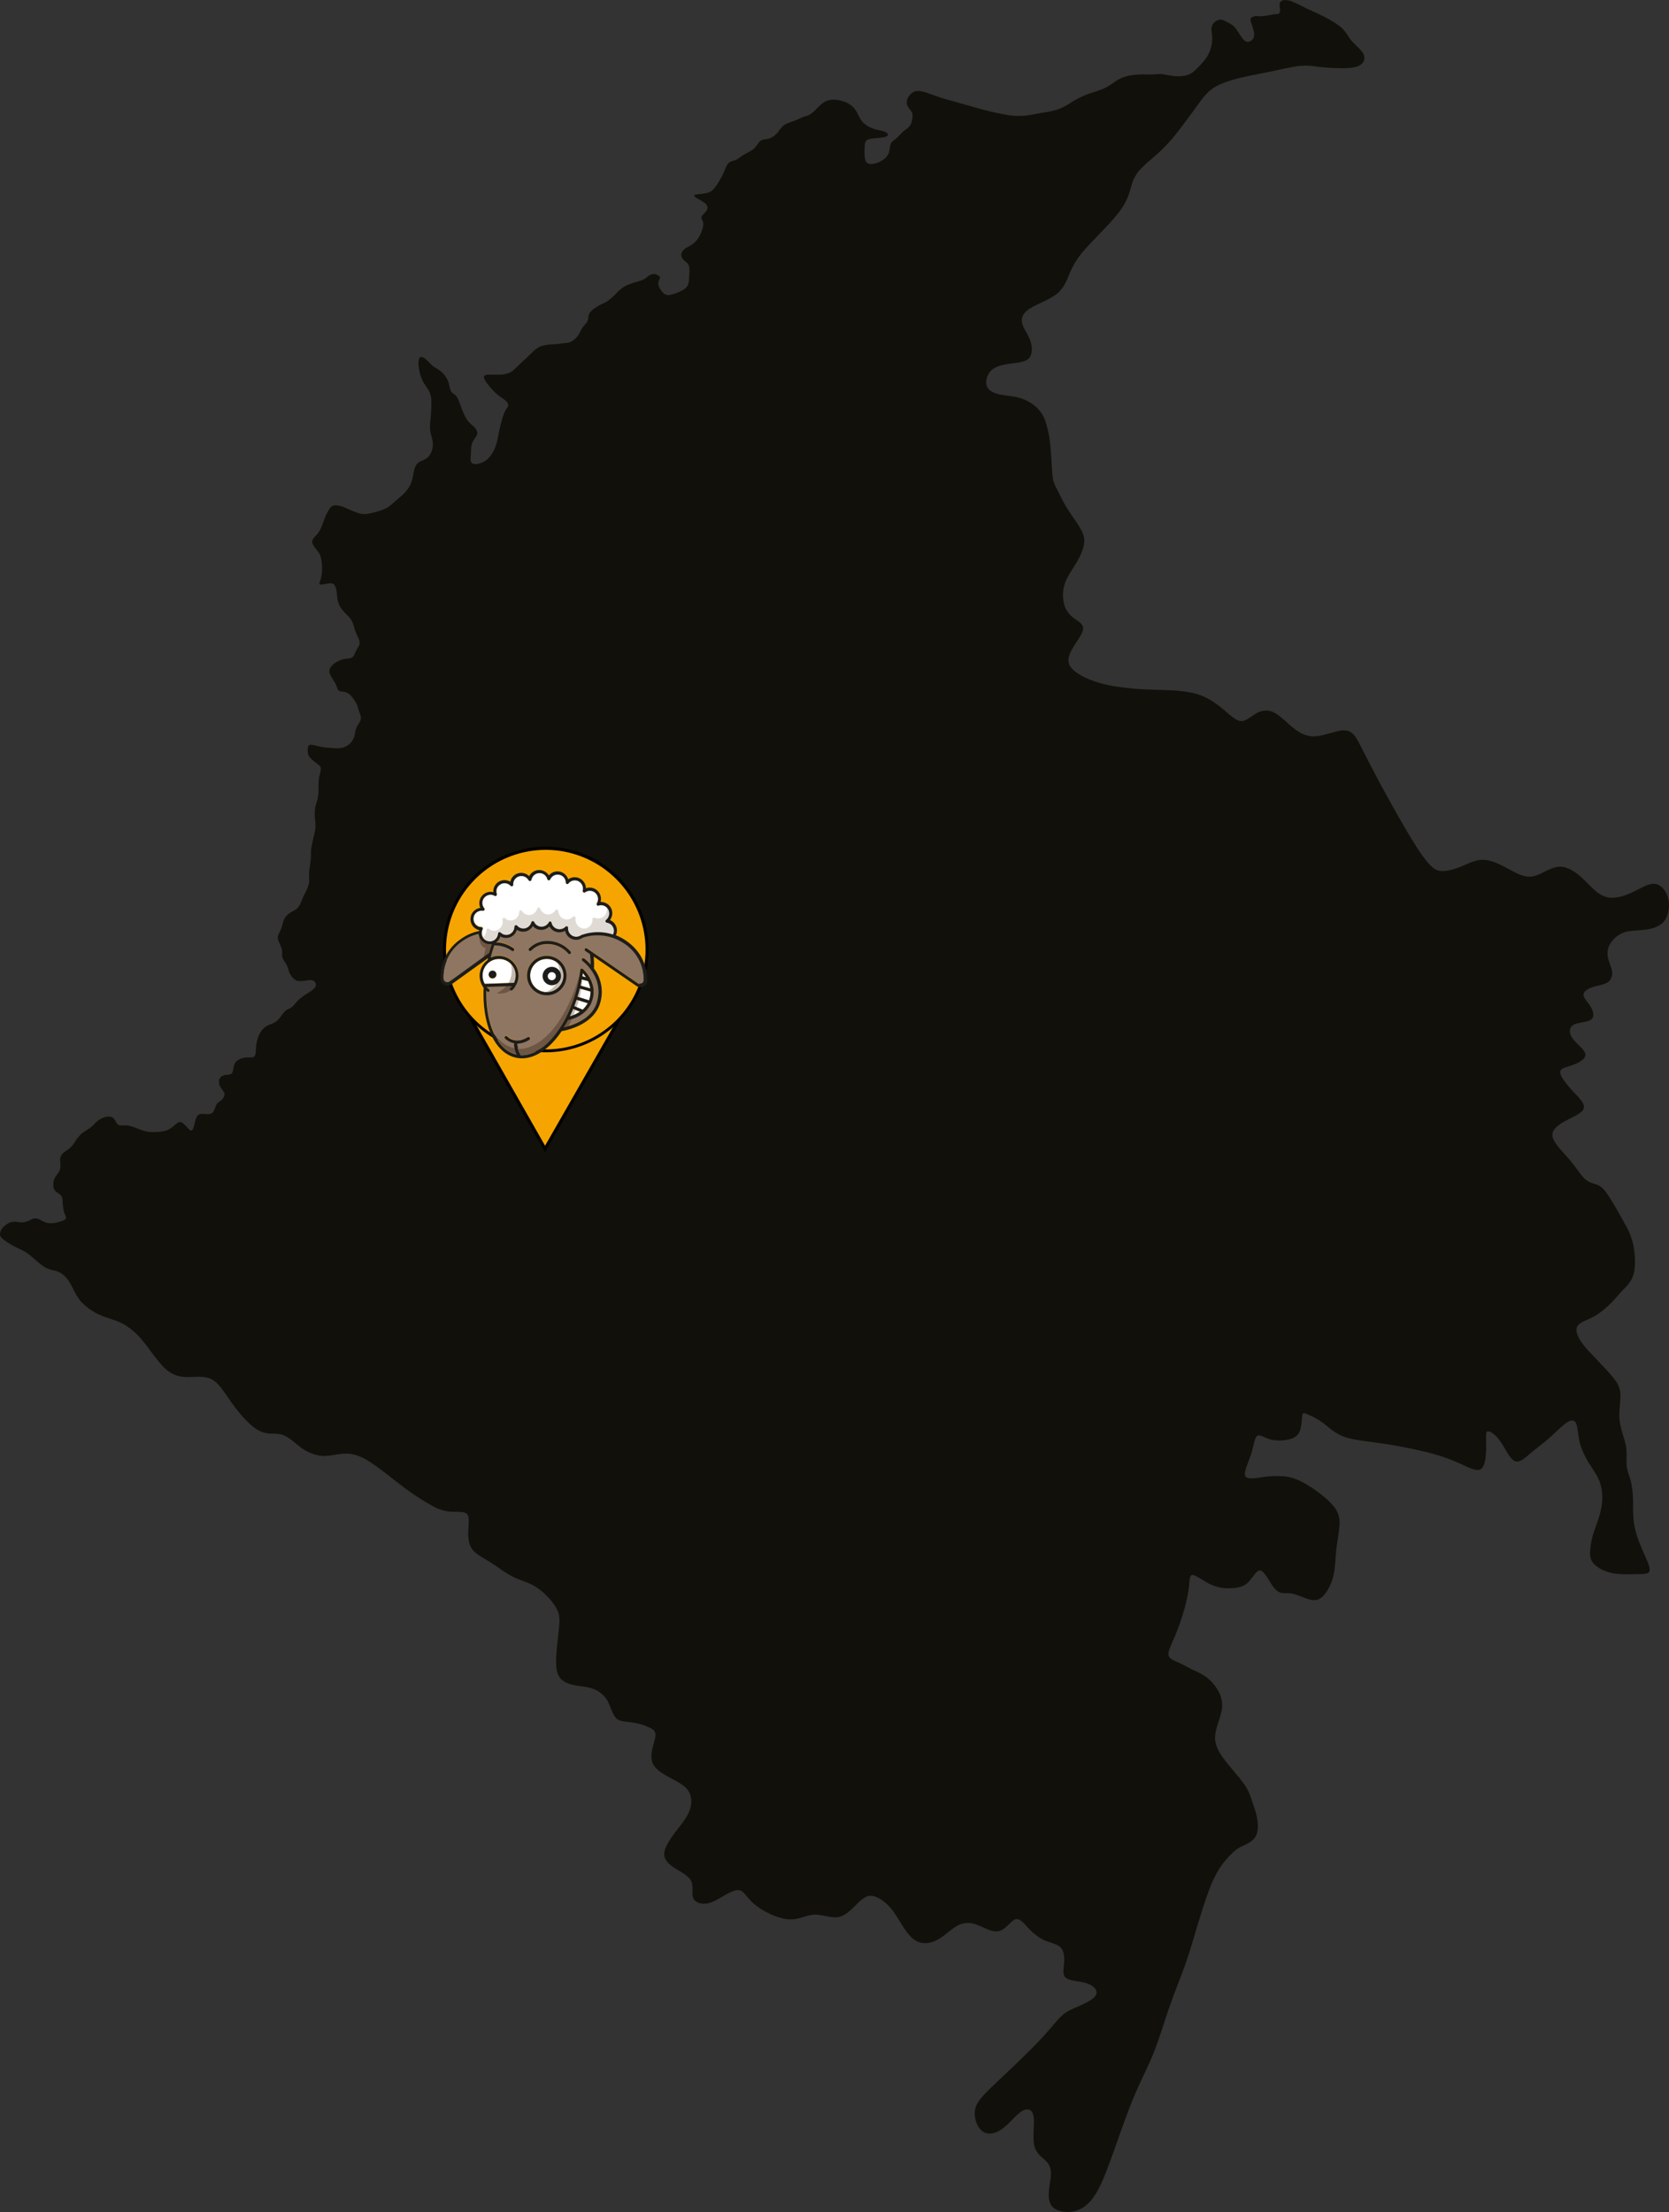 <svg id="Ebene" xmlns="http://www.w3.org/2000/svg" viewBox="0 0 868.44 1150.88"><rect x="0" y="0" width="868.44" height="1150.88" fill="#333333" stroke="none"/><defs><style>.cls-1{fill:#12100b;fill-rule:evenodd;}.cls-2{fill:#f6a500;}.cls-3{fill:#fff;}.cls-4{fill:#8e7662;}.cls-5{fill:#e0dad5;}.cls-6{fill:#bf7800;}.cls-7{fill:#6e5644;}.cls-8{fill:#c6bab0;}.cls-9{fill:#1d1d1b;}</style></defs><g id="Kolumbien"><path class="cls-1" d="M108.07,693.59c2.72,1.6,4.9,1.5,7.05,2.41a13.45,13.45,0,0,1,6,5.72c1.75,2.9,3.14,6.8,6,10a30.54,30.54,0,0,0,10.82,7.21c3.73,1.54,6.89,2.15,10.27,3.85A34.45,34.45,0,0,1,159,731.91c3.87,4.64,8,11.14,12,14.7s7.82,4.19,12,4.16,8.74-.73,12.44,1.48,6.55,7.33,10.56,12.82,9.19,11.35,13.7,13.65,8.36,1,11.75,2,6.3,4,9.67,6.51a21.59,21.59,0,0,0,11.25,4.55c4,.23,8.27-1.14,12.29-1.18s7.84,1.26,12.76,4.43,11,8.22,16.93,12.68a120.14,120.14,0,0,0,16.17,10.49,21.37,21.37,0,0,0,9.8,2.66c2.85.09,5.87-.15,7.26,1s1.14,3.64.95,7.07-.34,7.78,1.58,10.85,5.87,4.88,9.81,7.35,7.87,5.62,11.82,7.58,8,2.77,12,5.33a35.23,35.23,0,0,1,10.14,10.29c2.07,3.42,2.16,5.93,1.87,9.61s-.94,8.51-1.35,13.44-.56,9.95,1.18,13,5.4,4.2,8.56,4.8,5.84.69,8.66,1.61a14,14,0,0,1,7.69,5.78c1.91,3.07,2.78,7.46,4.72,9.53s5,1.83,8.55,2.37a30.91,30.91,0,0,1,9.95,3.16c2.22,1.33,2.52,2.68,1.75,5.84s-2.61,8.12-1.22,11.85,6,6.23,10,8.36,7.25,3.92,8.92,6.74,1.71,6.67.26,10.31-4.42,7.06-7.31,10.9-5.7,8.12-5.72,11.38,2.76,5.54,6,7.56,6.83,3.82,8.08,6.54.13,6.37,1,8.66,3.67,3.22,6.42,3,5.44-1.73,8.59-3.56,6.79-4,9.22-3.41,3.67,4,7.91,7.48,11.5,7.06,17,7.58,9.28-2,13.39-2.34,8.57,1.69,12.27,1.31,6.63-3.14,9.32-5.82,5.11-5.28,8.13-5.35,6.62,2.39,9.22,5,4.18,5.32,6.34,8.82,4.86,7.78,8.23,9.65,7.41,1.33,10.9-.49,6.45-4.91,9.52-6.82a11.56,11.56,0,0,1,10.18-1.43c3.9,1.21,8.49,4.37,12.11,3.73s6.28-5.07,8.57-6.09,4.23,1.39,6.58,3.9a29.29,29.29,0,0,0,8.33,6.63c3.22,1.53,6.89,2,8.84,3.88s2.18,5.27,1.91,8.44-1,6.16,1.18,7.66,7.41,1.49,11,2.78,5.74,3.87,4.24,6.25-6.59,4.57-10.16,6.13-5.61,2.5-8.2,5.1-5.75,6.85-12.16,13.51S608.27,1113,602,1119s-9.26,9.17-9.89,13.17,1.06,8.92,3.84,11,6.66,1.38,10.25-1.19,6.93-7,9.92-9,5.67-1.58,6.39,2.13-.51,10.71.35,15.09,3.83,6.16,5.78,8.06a9,9,0,0,1,3,6.46c.09,2.52-.67,5.51-1,8.76s-.3,6.78,1.73,8.94,6,3,9.46,2.65a14.79,14.79,0,0,0,9.1-4.32c2.77-2.59,5.4-6.36,9.22-16s8.84-25,13.21-36,8.1-17.58,11.28-25.35,5.81-16.74,8.67-24.94,5.94-15.64,8.34-22.43,4.1-12.94,6-19.24,3.93-12.78,5.85-18a61.73,61.73,0,0,1,5.93-12.54,44.9,44.9,0,0,1,6.7-7.91,17.89,17.89,0,0,1,5.23-3.6c2.13-1,5.18-2.27,6.69-4.81s1.46-6.41.81-9.86a63.64,63.64,0,0,0-2.8-9.22,27,27,0,0,0-4.41-9c-2.89-3.95-8.07-9.47-11.11-13.93s-3.94-7.83-3.31-11.83,2.79-8.62,3.33-12.54a14.84,14.84,0,0,0-2.19-10,24,24,0,0,0-6.07-6.81,37.2,37.2,0,0,0-6.51-3.47c-2.39-1.17-5.18-2.76-7.74-3.93s-4.88-1.92-5.24-3.86,1.25-5.07,2.89-8.88a120.77,120.77,0,0,0,4.72-13,86,86,0,0,0,3-13.53c.45-3.82.2-6.51,2.05-6.3s5.78,3.34,9.5,5a21.87,21.87,0,0,0,10.46,1.87c3.27-.14,6.3-.71,8.72-3s4.22-6.23,6.14-6.25,4,3.89,5.74,6.63,3.21,4.29,4.87,4.85,3.51.11,5.85.52,5.14,1.67,7.79,2.59,5.14,1.51,7.63-.34,5-6.12,6.21-10.69,1.22-9.43,1.7-14.1,1.47-9.17,1.67-12.93a13.28,13.28,0,0,0-3.44-10.42c-3.06-3.61-8.63-7.81-13.15-10.55s-8-4-11.83-4.48a49.28,49.28,0,0,0-12.08.45c-4,.54-7.91,1.25-8.6-.86s1.82-7.06,3.21-11.46,1.69-8.24,3.06-9.2,3.83,1,6.9,1.81a20.27,20.27,0,0,0,9.55,0c2.78-.66,4.66-1.78,5.66-4.17s1.11-6.08,1.34-7.92.56-1.82,2.38-1.09a38,38,0,0,1,8.24,4.45c3.11,2.27,6,5.38,10.82,7.21s11.49,2.38,19.57,3.56a250.38,250.38,0,0,1,24.89,4.89,99.83,99.83,0,0,1,17,6c4.54,2.07,8.5,4.21,10.58,2.1s2.28-8.48,2.24-12.66-.3-6.21.71-6.52,3.32,1.11,5.26,3.35,3.51,5.31,5.11,7.87,3.2,4.63,5.3,4.45,4.69-2.62,7.53-5,5.92-4.58,9.2-7.49,6.74-6.49,9.22-8,4-1,4.73,1.4.79,6.56,2,10.62a46.5,46.5,0,0,0,5.68,11.24c2.07,3.25,3.83,5.82,4.81,9.28a27.36,27.36,0,0,1,.28,12.41c-.9,4.58-2.9,9.37-4,12.85a34.9,34.9,0,0,0-1.59,8c-.24,2.34-.49,4.85,1.19,7.16s5.31,4.45,9.47,5.42,8.85.78,12.37.72,5.86,0,7-.69,1-2.23.07-4.78-2.65-6.11-4.12-9.76a51,51,0,0,1-3.26-10.91,72.35,72.35,0,0,1-.5-10.57,55.64,55.64,0,0,0-1-10.92c-.74-3.21-2-5.6-2.33-8.54s.29-6.44-.42-10.48-2.74-8.63-3.26-13.34.48-9.53.42-13a12.91,12.91,0,0,0-2.84-8.05,80.67,80.67,0,0,0-6.22-7.15l-6.57-7a39.69,39.69,0,0,1-5.32-6.53c-1.51-2.48-2.75-5.54-1.27-7.58s5.72-3.09,9.65-5.47a48.91,48.91,0,0,0,9.73-8.49c2.17-2.36,2.87-3.34,4.52-5s4.24-4.13,5.29-8.37.58-10.29-.29-14.67A35.77,35.77,0,0,0,930.19,671c-2.13-4-5.15-9.3-7.46-13s-3.92-5.74-5.89-6.81-4.32-1.14-6.53-2.8-4.29-4.91-6.38-7.66-4.19-5-6.54-7.66-4.92-5.77-4.84-8.45,2.84-4.93,6.59-7,8.5-3.92,9.58-6.23-1.51-5.08-3.86-7.58a73,73,0,0,1-6.06-7c-1.61-2.23-2.71-4.44-1.83-5.75s3.74-1.72,6.63-2.81,5.78-2.83,6.09-4.74-2-4-3.83-5.82-3.33-3.38-3.94-5.24-.37-4,2-5.13,6.9-1.12,8.79-2.56,1.14-4.32-.29-6.71-3.55-4.31-3.66-6,1.77-3.13,4.48-4.05,6.25-1.31,8.21-2.67a5.74,5.74,0,0,0,2.11-5.71c-.27-2-1.22-3.73-1.82-5.93a10.63,10.63,0,0,1,.41-7.52,14.13,14.13,0,0,1,7.07-6.48c3.06-1.24,6.41-1.13,10.27-1.51s8.25-1.25,10.86-4.18,3.43-7.93,2.47-12.07-3.7-7.4-7-7.76-7,2.21-11.53,4.33-9.76,3.79-14.15,2.39-7.94-5.86-11.84-9.5-8.17-6.46-12.54-6.1-8.84,3.91-12.8,4.87-7.44-.66-11.64-2.88-9.13-5.07-13.48-5.54-8.08,1.41-11.82,3-7.46,2.78-10.72,2.76-6.08-1.29-12.79-11.55-17.32-29.54-23.48-41.29-7.86-16-10-18.25-4.61-2.49-8.24-1.68-8.37,2.66-12.4,2.7-7.31-1.74-10.5-4.27-6.26-5.81-9.22-7.58a9.21,9.21,0,0,0-8.52-.94c-2.71,1.08-5.3,3.51-7.51,4.45s-4,.37-7.54-2.5-8.71-8.07-16-10.65-16.67-2.54-24.2-2.78a157.16,157.16,0,0,1-18.3-1.51,62.15,62.15,0,0,1-14.21-3.55c-4.63-1.82-9.4-4.49-11-7.55s0-6.54,2.16-10,4.74-6.89,4.82-9.23-2.4-3.6-4.61-5.26a13.5,13.5,0,0,1-5.14-6.87,19.05,19.05,0,0,1,.18-11.05c1.21-3.73,3.66-7,5.87-10.7s4.19-7.82,4.3-11.34-1.64-6.42-3.63-9.41-4.25-6.08-6.16-9.33-3.47-6.64-4.57-8.86a15.59,15.59,0,0,1-2.14-6.6c-.39-3.36-.55-9.06-1.05-14.44a58,58,0,0,0-2.73-14.16,17.44,17.44,0,0,0-5.77-8.06,23.25,23.25,0,0,0-8.41-4.12c-3-.76-6-.86-9-1.46s-6-1.7-7.08-4.07-.31-6,1.94-8.32,6-3.16,9.84-3.71,7.9-.75,9.89-2.78,1.94-5.89.79-9.19-3.41-6.06-4.16-8.76,0-5.36,3.6-7.76,10-4.54,14-7.6,5.4-7,7-10.85a43.35,43.35,0,0,1,8.39-13c5-5.61,13.08-13.23,17.54-19.2s5.27-10.3,6.3-13.7a19.84,19.84,0,0,1,5-8.72c2.69-2.85,6.81-6.07,10.18-9.23A83.48,83.48,0,0,0,698,102.34c3.23-4.16,7.09-9.4,10.07-13.5s5.08-7,9.09-9.34,9.93-4,15-5.13,9.27-1.89,14.16-2.9,10.47-2.35,14.42-2.81A33.87,33.87,0,0,1,770,69c2.92.35,6.43.63,10.45.76s8.54.1,11.26-1.15,3.64-3.74,2.54-6.12-4.21-4.66-6.15-6.9-2.7-4.44-5.14-6.7-6.56-4.56-9.94-6.26-6-2.79-8.5-4-4.78-2.41-6.77-3.23a10.22,10.22,0,0,0-4.86-1,2.55,2.55,0,0,0-2.24,1.77,8.43,8.43,0,0,0,.16,2.85,2.94,2.94,0,0,1-.45,2.29c-.43.41-1.18.3-2.69.5s-3.8.72-5.43.88-2.64,0-3.73,0a4,4,0,0,0-2.76,1c-.48.62-.25,1.54.09,2.6s.81,2.25,1.14,3.56a7.35,7.35,0,0,1,.17,3.9A3.63,3.63,0,0,1,734.77,56c-1,.3-2.09,0-3.34-1.49s-2.67-4.23-4-5.82A10.38,10.38,0,0,0,723.58,46c-1.28-.67-2.59-1.55-4-1.47A5.45,5.45,0,0,0,716,46.71a4.71,4.71,0,0,0-.82,3.37,42.55,42.55,0,0,1,.37,4.28,19.37,19.37,0,0,1-.94,5.66,17.22,17.22,0,0,1-2.71,5.15,45.26,45.26,0,0,1-4.26,4.73,12.56,12.56,0,0,1-4.88,3.44,17.86,17.86,0,0,1-7.14.53c-2.42-.25-4.58-.82-6.42-1a34.1,34.1,0,0,0-4.82.22c-1.47.08-2.89,0-4.61-.06a39.62,39.62,0,0,0-5.87.4,19.39,19.39,0,0,0-6.69,2c-2.26,1.23-4.5,3.16-7.26,4.54s-6.06,2.2-9,3.27a46.12,46.12,0,0,0-8,3.89,41,41,0,0,1-7.33,4A50.12,50.12,0,0,1,627,93c-2.73.46-5.1,1-7.87,1.38a36.86,36.86,0,0,1-10.42-.29A146.51,146.51,0,0,1,594,90.73c-4.57-1.23-8-2.26-11-3.11s-5.82-1.53-8.89-2.55-6.45-2.38-8.9-3-4-.5-5.29.25a7,7,0,0,0-3,3.49,4.79,4.79,0,0,0,.15,3.79,23.39,23.39,0,0,0,1.93,2.67,4.43,4.43,0,0,1,.57,2.94,9.47,9.47,0,0,1-1.18,4.28c-.79,1.23-2.07,2-3.32,3s-2.47,2.56-3.68,3.61-2.4,1.68-3,2.79-.54,2.71-.88,4.08a7.39,7.39,0,0,1-1.87,3.37,10.18,10.18,0,0,1-2.74,1.93,11.68,11.68,0,0,1-3.3,1.23c-1.31.25-2.9.29-3.8-.58s-1.09-2.63-1.15-4.43a33,33,0,0,1,.16-5c.17-1.38.45-2.29,2.26-2.78s5.17-.55,7.19-.9,2.72-1,2.53-1.64-1.26-1.25-2.51-1.63-2.66-.5-4.53-1.11A14.76,14.76,0,0,1,534,98.2c-1.54-1.55-2.31-3.59-3.26-5.29a12,12,0,0,0-3.51-4.1,15.09,15.09,0,0,0-4.88-2.08,14.37,14.37,0,0,0-4.93-.49A9.09,9.09,0,0,0,513,87.9a30.84,30.84,0,0,0-3.8,3.48,13.68,13.68,0,0,1-3.1,2.58,20,20,0,0,1-3.09,1.12c-1,.35-1.83.82-3,1.33s-2.59,1-4,1.55a11.73,11.73,0,0,0-3.74,1.81,34.66,34.66,0,0,0-2.75,3.38,11.14,11.14,0,0,1-4.39,3.23c-1.63.55-3.24.28-4.48,1.12s-2.11,2.79-3.54,4.13-3.4,2.06-5,3-2.94,2.18-4.32,2.83-2.87.74-3.9,1.71-1.64,2.83-2.4,4.61a40.89,40.89,0,0,1-2.63,5,28.13,28.13,0,0,1-2.61,3.75,6.14,6.14,0,0,1-2.72,1.9,18.73,18.73,0,0,1-4.05.8c-1.47.16-2.95.25-3.34.61s.31,1,1.46,1.71a43.08,43.08,0,0,1,3.83,2.34,3.15,3.15,0,0,1,1.52,2.71,5.28,5.28,0,0,1-1.67,2.63c-.78.81-1.56,1.54-1.54,2.34s.83,1.66,1,3a11.24,11.24,0,0,1-1.25,5,15.29,15.29,0,0,1-3.21,4.88,21,21,0,0,1-4.15,2.67,6.3,6.3,0,0,0-2.42,2.27,3.15,3.15,0,0,0-.25,2.59,6.07,6.07,0,0,0,1.86,2.32,5.08,5.08,0,0,1,2.05,2.62,20.9,20.9,0,0,1,0,5.2c-.1,1.88-.08,3.64-.91,5s-2.55,2.31-4.33,3.09a19.94,19.94,0,0,1-5,1.56,3.57,3.57,0,0,1-3.31-1.12,9.41,9.41,0,0,1-2.43-4,4.56,4.56,0,0,1,.56-3c.32-.7.41-1.12-.16-1.64a4.62,4.62,0,0,0-3-1.1,6.07,6.07,0,0,0-3.18,1.45,10.23,10.23,0,0,1-3.5,2,60.93,60.93,0,0,0-7.37,2.45,20.11,20.11,0,0,0-5.45,4.3,35.23,35.23,0,0,1-4.4,3.88,20.41,20.41,0,0,1-3.36,1.7,22.08,22.08,0,0,0-3.29,2,10.26,10.26,0,0,0-2.77,2.59,6.34,6.34,0,0,0-.58,2.66,4.9,4.9,0,0,1-1,2.36c-.57.78-1.43,1.59-2.18,2.78s-1.39,2.76-2.39,4.11a10.19,10.19,0,0,1-3.58,3,9.62,9.62,0,0,1-3.37.64c-1.17.13-2.52.43-4.6.59a32.62,32.62,0,0,0-7,.85,12.81,12.81,0,0,0-5,3.37L357.13,222,353,225.93a11.14,11.14,0,0,1-3.29,2.43,14.56,14.56,0,0,1-4.57.88c-1.66.09-3.34,0-4.88,0s-3,0-3.46.65,0,1.8.85,3.1a32.82,32.82,0,0,0,3.3,4,29.51,29.51,0,0,0,3.3,3.16c1,.81,2,1.34,3,2.13s2,1.82,2,2.74-.81,1.74-1.47,2.85a18.52,18.52,0,0,0-1.65,4.3c-.52,1.79-1.09,4-1.53,6.07s-.76,4.2-1.29,6.15a21.89,21.89,0,0,1-2.18,5.38,13.47,13.47,0,0,1-3.39,4,10.1,10.1,0,0,1-4.33,1.87c-1.48.24-2.9.12-3.45-.82s-.25-2.69-.15-4.57,0-3.9.77-5.68,2.41-3.31,2.54-4.81-1.25-3-2.43-4.06a15.32,15.32,0,0,1-3.16-3.37,38.25,38.25,0,0,1-2.85-6.33c-.85-2.29-1.54-4.4-2.46-5.56s-2.1-1.37-2.77-2.6-.85-3.51-1.67-5.5a12.71,12.71,0,0,0-3.65-4.85c-1.39-1.14-2.71-1.68-3.86-2.55s-2.11-2.08-3.29-3.17-2.57-2-3.43-1.66-1.15,2.15-.94,4.54a24.58,24.58,0,0,0,2.06,7.73c1.1,2.3,2.56,3.85,3.43,5.55a13.22,13.22,0,0,1,1.14,6.24c0,2.68-.28,6.19-.49,8.82a22.25,22.25,0,0,0,0,6.3c.39,1.91,1.29,4,1.26,6.37a9.75,9.75,0,0,1-2.61,6.59c-1.6,1.5-3.82,1.79-5.2,3s-1.91,3.34-2.29,5.32a23.55,23.55,0,0,1-1.47,5.67,19,19,0,0,1-3.76,5.16c-1.43,1.42-2.8,2.38-4.05,3.47a35.49,35.49,0,0,1-3.79,3.23,20,20,0,0,1-4.92,2.11,42.61,42.61,0,0,1-5.45,1.37,10.29,10.29,0,0,1-5.14-.29c-2-.61-4.68-1.86-6.79-2.73a15.25,15.25,0,0,0-4.94-1.37,3.5,3.5,0,0,0-3.15,1.58,23.3,23.3,0,0,0-2.72,5.23c-.77,1.94-1.33,3.77-2,5.21a13.62,13.62,0,0,1-2.46,3.61c-1,1.1-2.2,2.23-2,3.72s1.89,3.34,2.9,4.67a7.66,7.66,0,0,1,1.61,3.35,24.86,24.86,0,0,1,.54,4.69,20.34,20.34,0,0,1-.48,5.81c-.47,1.74-1.35,3.05-.52,3.33s3.36-.48,5-.59,2.25.4,2.72,1.26a9.29,9.29,0,0,1,.94,3.42,37.68,37.68,0,0,0,.57,4.5,11.78,11.78,0,0,0,2.08,4.29,47.8,47.8,0,0,0,3.32,3.63,10.81,10.81,0,0,1,2.28,3.3c.55,1.27.92,2.87,1.38,4.23s1,2.46,1.51,3.61a5.74,5.74,0,0,1,.73,3.45c-.24,1.13-1.2,2.18-1.82,3.42s-.93,2.65-1.83,3.34-2.41.63-3.88.88a12.89,12.89,0,0,0-4.19,1.5,9.64,9.64,0,0,0-3.14,2.62,3.64,3.64,0,0,0-.5,3.79c.62,1.62,2.23,3.68,3,5.29s.75,2.79,1.57,3.32,2.5.42,3.83.88a7.5,7.5,0,0,1,3.22,2.65,17.62,17.62,0,0,1,2.32,3.6c.5,1.14.64,2.15,1.1,3.42s1.25,2.81,1,4.27-1.56,2.84-2.24,4.36-.73,3.21-1.19,4.7a9.06,9.06,0,0,1-2.38,3.78,8.34,8.34,0,0,1-3.46,1.94,13.33,13.33,0,0,1-4.07.33c-1.59-.05-3.52-.2-5.06-.37a30,30,0,0,1-4.21-.76c-1.49-.39-3.32-.95-4.21-.43s-.86,2.11-.78,3.32a4.62,4.62,0,0,0,1.16,3.14,29.4,29.4,0,0,0,3.83,3.31c1.19.91,1.84,1.44,1.85,2.48a35.3,35.3,0,0,1-.94,4.29,32.78,32.78,0,0,0-.29,5.39,30.72,30.72,0,0,1-.49,6c-.39,1.84-1.11,3.32-1.38,5.2a26.59,26.59,0,0,0,.07,5.86,23.43,23.43,0,0,1,.16,4.24,36.58,36.58,0,0,1-1,4.82,53.59,53.59,0,0,0-1.24,6.29c-.19,1.79,0,2.89-.16,4.93s-.79,5.05-.9,7.26.26,3.66-.05,5.32a21.93,21.93,0,0,1-2.09,5.21c-.8,1.65-1.44,3.06-2,4.38a8.58,8.58,0,0,1-2.12,3.53c-1.12,1-2.9,1.67-4.24,2.67a8.8,8.8,0,0,0-2.71,3.52c-.49,1.2-.61,2.28-1,3.48s-1.12,2.52-1.58,3.6a4.2,4.2,0,0,0-.27,3.17c.38,1.27,1.33,3,1.75,4.29a7.74,7.74,0,0,1,.28,3.06,4.68,4.68,0,0,0,.51,2.53c.47.94,1.36,2.06,1.91,3.16a26.48,26.48,0,0,1,1.11,3.18,10,10,0,0,0,1.54,2.77,5.44,5.44,0,0,0,3.2,2.28,17.19,17.19,0,0,0,5-.34c1.51-.2,2.52-.17,3.29.4a2.3,2.3,0,0,1,.83,2.79c-.49,1.11-2,2.24-3.7,3.31a33.81,33.81,0,0,0-4.93,3.49c-1.47,1.38-2.61,3.1-3.77,4s-2.34,1-3.55,2.19-2.45,3.27-3.7,4.53a10.39,10.39,0,0,1-3.93,2.22,10.63,10.63,0,0,0-4.1,2.72,13.45,13.45,0,0,0-2.51,5,22.12,22.12,0,0,0-.83,5.08c-.1,1.63-.06,3.22-.88,3.91s-2.49.46-3.91.5a8.43,8.43,0,0,0-3.76.93,5.29,5.29,0,0,0-2.77,2.93c-.51,1.45-.41,3.46-1.19,4.36s-2.45.67-3.84,1a3.54,3.54,0,0,0-2.8,2.47,6,6,0,0,0,1,4.14c.79,1.28,1.85,2.23,1.86,3.36a5,5,0,0,1-1.95,3.21c-.9.77-1.66,1-2.24,2s-1,2.86-1.71,3.88-1.84,1.25-3.27,1.2-3.17-.35-4.28.28-1.58,2.21-2,3.92-.82,3.53-1.43,4.1-1.42-.13-2.43-1.21-2.22-2.54-3.34-2.87-2.15.47-3.27,1.44a13.24,13.24,0,0,1-4.07,2.76,19.68,19.68,0,0,1-6.06.9,17.68,17.68,0,0,1-6.3-.75c-2.41-.74-5.38-2.18-7.71-2.59s-4,.21-5.1-.33-1.52-2.22-2.36-3.21a3.78,3.78,0,0,0-3.61-1.08,10.38,10.38,0,0,0-4.67,1.94c-1.38,1-2.34,2.44-3.85,3.61s-3.54,2.1-5,3.44a23.7,23.7,0,0,0-3.49,4.49,15.71,15.71,0,0,1-3.13,3.42,32.1,32.1,0,0,0-3,2.21,4.89,4.89,0,0,0-1.28,3.39c0,1.51.31,3.45-.16,5s-1.76,2.79-2.5,4.08a7.78,7.78,0,0,0-.9,3.89,4.3,4.3,0,0,0,1,3.13c.81.86,2.26,1.54,3,2.4s.74,1.91.84,3.48a23.53,23.53,0,0,0,.77,5.24c.5,1.57,1.3,2.6.82,3.38s-2.26,1.31-4.12,1.75a12.1,12.1,0,0,1-5.58.37c-1.79-.44-3.43-1.66-4.75-2.12a4.32,4.32,0,0,0-3.53.39,12.07,12.07,0,0,1-4.15,1.46c-1.6.11-3.42-.45-5-.37A7.42,7.42,0,0,0,88,671.51a8.57,8.57,0,0,0-2.33,2.27,5.66,5.66,0,0,0-.88,2.53c-.06.79.08,1.47,1.55,2.69a40.93,40.93,0,0,0,6.57,4.14c2.31,1.17,4.13,1.73,6.67,3.65s5.78,5.21,8.49,6.8Z" transform="translate(-84.78 -34.32)"/><polygon class="cls-2" points="283.62 597.75 322.29 530.21 244.68 529.34 283.62 597.75"/><path d="M368.4,633.71,328,562.81l80.43.91Zm-37.53-69.23,37.53,65.94,37.26-65.08Z" transform="translate(-84.78 -34.32)"/><path class="cls-2" d="M421.45,528.33a52.7,52.7,0,1,1-52.68-52.7,52.65,52.65,0,0,1,52.68,52.7" transform="translate(-84.78 -34.32)"/><path d="M368.77,581.81a53.48,53.48,0,1,1,53.48-53.48,53.54,53.54,0,0,1-53.48,53.48m0-105.32a51.91,51.91,0,1,0,51.91,51.91,52,52,0,0,0-51.91-51.91" transform="translate(-84.78 -34.32)"/><path class="cls-3" d="M390.76,544.76h0l-3.28-.86c-.12.59-.19,1.18-.33,1.77s-.19,1-.33,1.44l5.1,1.45a12.45,12.45,0,0,0-1.16-3.8" transform="translate(-84.78 -34.32)"/><path class="cls-3" d="M387.82,542.27l1.89.52a17.53,17.53,0,0,0-1.64-2.16c-.06.52-.19,1.11-.25,1.64" transform="translate(-84.78 -34.32)"/><path class="cls-4" d="M389.25,527.87a.74.74,0,0,1,1.11-.19l26.31,18.13a2,2,0,0,0,3.15-1.64A22.15,22.15,0,0,0,409.41,525a25,25,0,0,0-21.15-3c-.06,0-.12.06-.19.06l-.06.07a5.69,5.69,0,0,1-6.48.12,5.81,5.81,0,0,1-2.63-3.79,5.87,5.87,0,0,1-8.11-2.29,6,6,0,0,1-4.33,1.83,5.7,5.7,0,0,1-4.32-2,5.78,5.78,0,0,1-3.8,2.81,6,6,0,0,1-4.51-.86,5.73,5.73,0,0,1-2.75,3.53,5.79,5.79,0,0,1-5.83-.07,5.68,5.68,0,0,1-2.22,3.09,16.47,16.47,0,0,1,9.1,3.08.74.74,0,0,1,.19,1.11.8.8,0,0,1-.65.33,1.31,1.31,0,0,1-.46-.12,14.76,14.76,0,0,0-9.1-2.81,63.43,63.43,0,0,0-1.89,6.35,10,10,0,0,1,4.19-.92,10.3,10.3,0,0,1,10.28,10.28,10,10,0,0,1-1.51,5.31,7.22,7.22,0,0,1-1.7,2.22.74.74,0,0,1-.52.19.73.73,0,0,1-.59-.25.76.76,0,0,1,.06-1.12,9.74,9.74,0,0,0,.86-.92l-13.22.46a12.28,12.28,0,0,0,1.3,1.18.79.79,0,0,1,.13,1.11.74.74,0,0,1-.59.26.92.92,0,0,1-.52-.19,2.32,2.32,0,0,1-.46-.4c-.4,17.6,6,31.16,15.71,33.19h.07a13.51,13.51,0,0,1-1.31-5.9,9.66,9.66,0,0,1-4.72-2.41.75.75,0,0,1,.07-1.11.75.75,0,0,1,1.11.06c.19.19,4.26,4.39,10.6.33a.79.79,0,0,1,1.11.26.78.78,0,0,1-.26,1.11,11.29,11.29,0,0,1-6.21,2H354a10.19,10.19,0,0,0,1.76,6c6.8.25,14.08-4.64,20-13.62l.13-.12c1.11-1.7,2.23-3.61,3.27-5.57h0a73.51,73.51,0,0,0,6.49-18.52c.46-2.23.85-4.39,1.11-6.55a1,1,0,0,1,.52-.65.7.7,0,0,1,.78.13c.34.25,7.91,7,5,16.17a8.86,8.86,0,0,1-.53,1.45V556c-.06.12-.06.19-.12.25-3.15,6.67-10.22,8.31-12,8.64-.71,1.31-1.44,2.63-2.16,3.8,4.2-1,14.4-4.19,17.08-12.76a18.84,18.84,0,0,0-3.86-18.33,21.63,21.63,0,0,0-3.53-3.47.81.81,0,0,1-.19-1.11.82.82,0,0,1,1.12-.19A21.32,21.32,0,0,1,392.2,536a45.47,45.47,0,0,0-.33-5.5l-2.35-1.57a.72.72,0,0,1-.27-1.07m-20,24.22a10.28,10.28,0,1,1,10.28-10.28,10.3,10.3,0,0,1-10.28,10.28m12.3-21.53a.79.79,0,0,1-.52.19.71.71,0,0,1-.59-.26,14.27,14.27,0,0,0-10.6-5h-.06a12,12,0,0,0-8.58,3.4.81.81,0,0,1-1.12.06.8.8,0,0,1-.06-1.11,13.15,13.15,0,0,1,9.76-3.92h.06a16,16,0,0,1,11.79,5.49.84.84,0,0,1-.08,1.12" transform="translate(-84.78 -34.32)"/><path class="cls-3" d="M352.28,545.67a8.65,8.65,0,1,0-16.43-3.8,9,9,0,0,0,1.11,4.32l15.32-.52m-11.21-6.22a2,2,0,1,1-2,2,1.94,1.94,0,0,1,2-2" transform="translate(-84.78 -34.32)"/><path class="cls-3" d="M386.5,560.73,383,559.28c-.52,1.31-1.11,2.62-1.7,3.86a18.62,18.62,0,0,0,5.23-2.41" transform="translate(-84.78 -34.32)"/><path class="cls-3" d="M391.54,554a11.48,11.48,0,0,0,.52-3.8l-5.62-1.57c-.4,1.45-.78,2.88-1.18,4.26l6,1.89a2.9,2.9,0,0,0,.32-.78" transform="translate(-84.78 -34.32)"/><path class="cls-3" d="M387.94,559.62a12.56,12.56,0,0,0,2.63-3.34l-5.83-1.83c-.4,1.12-.78,2.23-1.18,3.34l4.38,1.83" transform="translate(-84.78 -34.32)"/><path class="cls-4" d="M339.25,530.16c.46-1.57.92-3.08,1.44-4.64a5.38,5.38,0,0,1-1,.06,8.72,8.72,0,0,1-1.31-.12,6,6,0,0,1-3.67-2.63,5.53,5.53,0,0,1-.85-2.62A23.41,23.41,0,0,0,325.5,524a22.46,22.46,0,0,0-10,19.44,1.87,1.87,0,0,0,1.12,1.77,2.2,2.2,0,0,0,2.09-.13l20.55-14.87" transform="translate(-84.78 -34.32)"/><path class="cls-3" d="M377.92,541.88a8.65,8.65,0,1,0-8.64,8.65,8.63,8.63,0,0,0,8.64-8.65" transform="translate(-84.78 -34.32)"/><path class="cls-3" d="M336.1,522a4.16,4.16,0,0,0,2.62,1.89,4.27,4.27,0,0,0,5.1-3.15c.07-.25.07-.52.13-.77a.75.75,0,0,1,.52-.72.77.77,0,0,1,.86.19,4.26,4.26,0,0,0,5,.65,4.19,4.19,0,0,0,2.16-3.73.7.7,0,0,1,.52-.72,1,1,0,0,1,.93.2,4.34,4.34,0,0,0,4.13,1.38,4.29,4.29,0,0,0,3.21-3.15.79.79,0,0,1,1.49-.13,4.36,4.36,0,0,0,3.8,2.42,4.06,4.06,0,0,0,3.79-2.29.67.67,0,0,1,.78-.4.83.83,0,0,1,.65.66,4.27,4.27,0,0,0,7.22,2.09.81.81,0,0,1,.92-.19.71.71,0,0,1,.46.78,4.28,4.28,0,0,0,2,3.93,4.14,4.14,0,0,0,4.72-.13.82.82,0,0,1,.4-.13.32.32,0,0,1,.25-.13,26.75,26.75,0,0,1,16-.12,5.68,5.68,0,0,0,.33-.78,4.29,4.29,0,0,0-3-5.24c-.19-.07-.33-.07-.52-.13a.76.76,0,0,1-.65-.59.85.85,0,0,1,.25-.86,4.3,4.3,0,0,0,1.11-5.43,4.22,4.22,0,0,0-5-2,.73.73,0,0,1-.86-.26.94.94,0,0,1-.06-.92,4.28,4.28,0,0,0-6.09-5.76.81.81,0,0,1-.92,0,.89.89,0,0,1-.34-.86,4.29,4.29,0,0,0-7.46-3.8.73.73,0,0,1-.86.25.75.75,0,0,1-.53-.71,4.24,4.24,0,0,0-8.11-1.64.77.77,0,0,1-.78.46.81.81,0,0,1-.72-.58,4.29,4.29,0,0,0-4.26-3.15,4.16,4.16,0,0,0-4,3.46.83.83,0,0,1-.66.65.87.87,0,0,1-.85-.39,4.27,4.27,0,0,0-8,2.29.85.85,0,0,1-.46.77.82.82,0,0,1-.92-.19,4.27,4.27,0,0,0-7.13,4.32.73.73,0,0,1-.26.86.77.77,0,0,1-.92.07,4.19,4.19,0,0,0-5.24.85l-.06.07a4.24,4.24,0,0,0-.07,5.56.81.81,0,0,1,.07.92.77.77,0,0,1-.78.4,4.24,4.24,0,0,0-4.72,3v.06h0v.06a4.3,4.3,0,0,0,2.94,5.25,5.47,5.47,0,0,0,1,.12.7.7,0,0,1,.65.4.83.83,0,0,1,0,.78,9.41,9.41,0,0,0-.33,1,4.53,4.53,0,0,0,.62,3.23" transform="translate(-84.78 -34.32)"/><path class="cls-5" d="M396.72,502.86H397a4.11,4.11,0,0,0-.33-2.16,2.6,2.6,0,0,1-.53.65.82.82,0,0,0-.19.92A.83.83,0,0,0,396.72,502.86Z" transform="translate(-84.78 -34.32)"/><path class="cls-5" d="M402.61,514.59a4.31,4.31,0,0,0-2.22-.78l.12-.13a4.6,4.6,0,0,0,1.24-5.69,4.24,4.24,0,0,0-1.3-1.5,4.62,4.62,0,0,1,0,1.89,4.4,4.4,0,0,1-5.16,3.73,4.16,4.16,0,0,1-1.05-.33.69.69,0,0,0-.78.06.94.94,0,0,0-.4.78,6.47,6.47,0,0,1-.06,1.11,4.55,4.55,0,0,1-3.67,3.67,4.67,4.67,0,0,1-1.58-.06h0a4.74,4.74,0,0,1-3.46-5.25.9.9,0,0,0-.46-.92.75.75,0,0,0-.52-.06.71.71,0,0,0-.47.25,4.36,4.36,0,0,1-4.84,1,4.8,4.8,0,0,1-2.69-4,.76.76,0,0,0-.65-.78.9.9,0,0,0-.92.4,4.49,4.49,0,0,1-4.13,2.1,4.65,4.65,0,0,1-3.73-3,.91.91,0,0,0-.78-.59.88.88,0,0,0-.78.59,4.62,4.62,0,0,1-3.53,3.27h0a4.37,4.37,0,0,1-4.32-2,.75.75,0,0,0-.92-.33.81.81,0,0,0-.59.77,4.55,4.55,0,0,1-2.75,4.06,4.26,4.26,0,0,1-4.57-.78.81.81,0,0,0-1-.07.9.9,0,0,0-.4.93,4.85,4.85,0,0,1-1.51,4.57,4.25,4.25,0,0,1-5.56.07.71.71,0,0,0-.86-.07.93.93,0,0,0-.46.78,3,3,0,0,1-.12,1.05,4.82,4.82,0,0,1-1.83,2.87A3.78,3.78,0,0,0,338,524a3.9,3.9,0,0,0,3.21-.06,4.06,4.06,0,0,0,2.22-2.42,5.92,5.92,0,0,0,.26-1,.74.74,0,0,1,.52-.65.86.86,0,0,1,.78.19,4.11,4.11,0,0,0,5.24.78,4.77,4.77,0,0,0,2.1-4,.82.82,0,0,1,.52-.78.83.83,0,0,1,.92.19,4.15,4.15,0,0,0,4.2,1.38,4.31,4.31,0,0,0,3.14-3.33.86.86,0,0,1,.66-.66.69.69,0,0,1,.77.47,4.32,4.32,0,0,0,3.8,2.49h0a4.24,4.24,0,0,0,3.8-2.49.71.71,0,0,1,.78-.47.85.85,0,0,1,.65.66,4.24,4.24,0,0,0,3.08,3.33,4.19,4.19,0,0,0,4.2-1.24.79.79,0,0,1,.92-.19.71.71,0,0,1,.46.78,4.4,4.4,0,0,0,2,4.05,4.13,4.13,0,0,0,4.64-.12.63.63,0,0,1,.46-.13,1.14,1.14,0,0,1,.46.13c.06.06.19.19.19.25s.19-.06.26-.13a.83.83,0,0,1,.52-.25c2.75-.26,5.37-1,8.18-.59a41.91,41.91,0,0,1,6.55,1.38,3.27,3.27,0,0,0,.33-.78,4.5,4.5,0,0,0,.26-1.57.59.59,0,0,0,.65-.59,3.5,3.5,0,0,0-2.1-4.11" transform="translate(-84.78 -34.32)"/><path class="cls-6" d="M334.13,520.55v1.17a10.1,10.1,0,0,0,.52,1.18,6.13,6.13,0,0,0,3.67,2.62,4.8,4.8,0,0,0,1.31.13,4.62,4.62,0,0,0,1-.07h0c-.52,1.51-1,3.09-1.44,4.64l-2.69,2-.13.72a33,33,0,0,0,3.4-1.45c0-.14,1.58-6.35,1.58-6.35a3.53,3.53,0,0,1-.72.06,4.81,4.81,0,0,1-3.08-1.18c-1.83-1.62-2.81-3.06-3.4-3.44" transform="translate(-84.78 -34.32)"/><path class="cls-7" d="M334.13,521.79c.19,5.43,3.34,5.83,3.34,5.83l-1,4.57,2.69-2c.46-1.57.92-3.08,1.44-4.64a4.62,4.62,0,0,1-1,.07,8.67,8.67,0,0,1-1.31-.13,6,6,0,0,1-3.67-2.62c-.19-.4-.31-.72-.52-1.11" transform="translate(-84.78 -34.32)"/><path class="cls-6" d="M350.3,534.67a6.23,6.23,0,0,1,.34,1.18,8.67,8.67,0,0,1,2.49,6,9.57,9.57,0,0,1-.85,3.8l-2.94.06a10.25,10.25,0,0,1-1.24,1.64l3.21-.13a5.17,5.17,0,0,1-.86.92.79.79,0,0,0-.07,1.11l.07.07a9.59,9.59,0,0,0,2.94-3.93c2.08-5.5-3.09-10.74-3.09-10.74" transform="translate(-84.78 -34.32)"/><path class="cls-7" d="M351.35,547.3l-3.21.13a15.71,15.71,0,0,1-5,3.61,7.31,7.31,0,0,0,2,.19,8.78,8.78,0,0,0,5.49-1.83l-.06-.06a.77.77,0,0,1,.06-1.12c.26-.31.51-.65.78-.92" transform="translate(-84.78 -34.32)"/><path class="cls-8" d="M350.64,535.86a13.34,13.34,0,0,1-1.3,9.95l2.94-.06a8.65,8.65,0,0,0,.85-3.8,8.4,8.4,0,0,0-2.49-6.09" transform="translate(-84.78 -34.32)"/><path class="cls-6" d="M374,534.15h-.06a7.25,7.25,0,0,1,.72.86,8.63,8.63,0,0,1-5.31,15.44h-.59a14.22,14.22,0,0,1-2,.65,7.08,7.08,0,0,0,1.89.19,10.06,10.06,0,0,0,9.55-5.89c1.94-5.42-3.3-11.25-4.23-11.25" transform="translate(-84.78 -34.32)"/><path class="cls-8" d="M374.58,535.07c2.16,3.4,2.88,11.92-5.89,15.44h.59a8.62,8.62,0,0,0,5.3-15.44" transform="translate(-84.78 -34.32)"/><path class="cls-8" d="M343,575.27c2.42,4.13,6.68,9,13.16,9a15,15,0,0,0,6.67-1.64l1.58-1c-.47-.07-.86-.07-1.31-.13a15.89,15.89,0,0,1-6.88,1.7h-.58a8.53,8.53,0,0,1-1.45-3.21,7.57,7.57,0,0,1-1.7-.19,12.08,12.08,0,0,0,1.05,3.14h-.07c-3.79-.77-7.13-3.4-9.69-7.26a2.29,2.29,0,0,0-.78-.47" transform="translate(-84.78 -34.32)"/><path class="cls-6" d="M340.55,569.9a18.65,18.65,0,0,0,1.11,2.68c.19.13.46.26.65.4-.12-.26-.25-.53-.39-.78-.91-1.4-1.37-2.3-1.37-2.3m46.47-31a29.1,29.1,0,0,1-.78,3c-.19,1.18-.39,2.29-.65,3.47a73.66,73.66,0,0,1-6.48,18.52h0a57.92,57.92,0,0,1-3.27,5.57l-.13.12a36.66,36.66,0,0,1-10.07,10.54c.33,0,.65.06,1,.06,9.3-6.55,10.22-10.07,10.22-10.07l3.21-.86s.19-.4.59-1.11c-.93.25-1.77.52-2.42.65.72-1.24,1.51-2.5,2.16-3.8a13.21,13.21,0,0,0,2-.46c.26-.65.59-1.3.86-2-.71.25-1.38.52-1.89.65.59-1.24,1.18-2.56,1.7-3.86l1.24.52a9.57,9.57,0,0,0,.52-1.51l-1.22-.49c.4-1.11.86-2.22,1.18-3.34l1.11.34a10.46,10.46,0,0,1,.46-1.58l-1.05-.33a42.43,42.43,0,0,0,1.18-4.26l.77.19.19-1.57-.65-.19c.13-.46.19-1,.34-1.45s.25-1.17.33-1.76l.19.06a16,16,0,0,0-.59-5" transform="translate(-84.78 -34.32)"/><path d="M365.62,580.18a19.48,19.48,0,0,1-2.49,1.38c.39.06.85.06,1.3.13.78-.53,1.51-1,2.16-1.45a5.16,5.16,0,0,0-1-.06m-24-7.6c.4.78.86,1.7,1.38,2.69.26.12.53.33.86.46a22.72,22.72,0,0,1-1.57-2.69c-.27-.2-.46-.33-.67-.46" transform="translate(-84.78 -34.32)"/><path class="cls-8" d="M387.48,543.9c-.12.59-.19,1.18-.33,1.77s-.19,1-.33,1.44l.65.19a29.36,29.36,0,0,0,.19-3.33l-.18-.07" transform="translate(-84.78 -34.32)"/><path class="cls-7" d="M341.93,572.12c.13.26.26.53.4.78a15.48,15.48,0,0,0,1.57,2.68c2.56,3.87,5.9,6.49,9.69,7.27h.07a10.33,10.33,0,0,1-1.05-3.15c-5.32-.91-8.91-5-10.68-7.58m40.37-7.59a18.12,18.12,0,0,1-2,.46c-.71,1.3-1.44,2.62-2.16,3.79.65-.12,1.51-.39,2.42-.65.41-.79,1-2.09,1.71-3.6m3.94-22.65c-3.6,13-12.1,31.75-25.46,37a15.27,15.27,0,0,1-5.84,1.18h-.71a8,8,0,0,0,1.45,3.21h.58a15.76,15.76,0,0,0,6.88-1.7,25.89,25.89,0,0,0,2.5-1.38,36.53,36.53,0,0,0,10.07-10.54l.13-.12c1.11-1.7,2.22-3.61,3.27-5.57h0a73.11,73.11,0,0,0,6.48-18.52c.26-1.26.45-2.43.65-3.55" transform="translate(-84.78 -34.32)"/><path class="cls-8" d="M383,559.22c-.52,1.3-1.11,2.62-1.7,3.86a10.93,10.93,0,0,0,1.89-.65c.34-.86.72-1.76,1-2.69l-1.24-.52" transform="translate(-84.78 -34.32)"/><path class="cls-8" d="M386.44,548.62c-.4,1.45-.78,2.88-1.18,4.26l1.05.33a33.37,33.37,0,0,0,.92-4.38l-.79-.21" transform="translate(-84.78 -34.32)"/><path class="cls-8" d="M384.8,554.45c-.4,1.12-.78,2.23-1.18,3.34l1.18.52c.4-1.11.78-2.28,1.11-3.46l-1.11-.4" transform="translate(-84.78 -34.32)"/><path class="cls-9" d="M369.29,531.61a10.28,10.28,0,1,0,10.28,10.28A10.3,10.3,0,0,0,369.29,531.61Zm-8.64,10.27a8.65,8.65,0,1,1,8.64,8.65A8.63,8.63,0,0,1,360.65,541.88Z" transform="translate(-84.78 -34.32)"/><path class="cls-9" d="M369.82,523.88h0a13.19,13.19,0,0,0-9.76,3.93.76.76,0,0,0,.06,1.11.77.77,0,0,0,1.12-.06,11.73,11.73,0,0,1,8.58-3.4h.06a14.27,14.27,0,0,1,10.6,5,.7.7,0,0,0,.59.25.74.74,0,0,0,.52-.19.8.8,0,0,0,.06-1.11A15.91,15.91,0,0,0,369.82,523.88Z" transform="translate(-84.78 -34.32)"/><path class="cls-9" d="M341.07,543.31a2,2,0,1,0-2-2A1.93,1.93,0,0,0,341.07,543.31Z" transform="translate(-84.78 -34.32)"/><path class="cls-9" d="M410.33,523.61a25.63,25.63,0,0,0-5.1-2.68,7.39,7.39,0,0,0,.34-.92,5.88,5.88,0,0,0-3.4-7,5.88,5.88,0,0,0,.46-6.42,6,6,0,0,0-5.37-3,5.87,5.87,0,0,0-7.6-7.14,5.84,5.84,0,0,0-9.23-4.64A5.84,5.84,0,0,0,376,487.8a5.72,5.72,0,0,0-5.62,2,5.93,5.93,0,0,0-5.25-2.81,5.81,5.81,0,0,0-5,3.21,5.85,5.85,0,0,0-5.77-1.51,5.73,5.73,0,0,0-4.05,4.38,5.84,5.84,0,0,0-8.83,5.44,5.78,5.78,0,0,0-5.83,1.82l-.07.07a6,6,0,0,0-.86,6.27,6,6,0,0,0-4.91,4.14V511a5.83,5.83,0,0,0,4.06,7.19c.06,0,.19.07.25.07s-.06.19-.06.33v.13a24.64,24.64,0,0,0-9.43,4.13A24.08,24.08,0,0,0,314,543.57a3.49,3.49,0,0,0,2,3.15,3.69,3.69,0,0,0,1.63.39,3.91,3.91,0,0,0,2.1-.65l19-13.68c-.07.33-.19.72-.26,1.05a10.28,10.28,0,0,0-4.13,8.18,10.49,10.49,0,0,0,2.1,6.21c-.86,19.45,5.9,34.1,16.89,36.41a16.32,16.32,0,0,0,3,.33c7.13,0,14.6-5.1,20.69-14.14a36.23,36.23,0,0,0,8.31-2.56c6-2.69,10-6.74,11.58-11.58a20.24,20.24,0,0,0-3.08-18.47,45.4,45.4,0,0,0-.13-6.21l22.24,15.3a3.69,3.69,0,0,0,2,.65,3.75,3.75,0,0,0,1.7-.39,3.61,3.61,0,0,0,1.89-3.21C421.39,538.15,419.48,529.76,410.33,523.61Zm-93.74,21.55a2,2,0,0,1-1.11-1.77,22.51,22.51,0,0,1,10-19.44,23.29,23.29,0,0,1,8.37-3.74,5.29,5.29,0,0,0,.86,2.62,6.11,6.11,0,0,0,3.67,2.63,5.07,5.07,0,0,0,1.3.12,5.54,5.54,0,0,0,1-.06c-.53,1.51-1,3.08-1.45,4.64L318.69,545A1.92,1.92,0,0,1,316.59,545.16Zm19.32-27.3a.83.83,0,0,0,0-.78.75.75,0,0,0-.65-.39,5.6,5.6,0,0,1-1-.13,4.28,4.28,0,0,1-2.94-5.24v-.07h0v-.06a4.27,4.27,0,0,1,4.72-3,.73.73,0,0,0,.78-.4,1,1,0,0,0-.06-.92,4.26,4.26,0,0,1,.06-5.56l.06-.06a4.3,4.3,0,0,1,5.25-.86.8.8,0,0,0,.92-.07.83.83,0,0,0,.25-.85,4.21,4.21,0,0,1,1.83-5,4.29,4.29,0,0,1,5.31.71.8.8,0,0,0,.92.2.72.72,0,0,0,.46-.78,4.27,4.27,0,0,1,8-2.29.89.89,0,0,0,.86.4.85.85,0,0,0,.65-.66,4.32,4.32,0,0,1,4-3.46,4.24,4.24,0,0,1,4.26,3.15.75.75,0,0,0,.71.58.76.76,0,0,0,.78-.46,4.3,4.3,0,0,1,4.72-2.41,4.25,4.25,0,0,1,3.4,4.05.7.7,0,0,0,.52.72.74.74,0,0,0,.86-.26,4.24,4.24,0,0,1,5.25-1.11A4.33,4.33,0,0,1,388,497.7a.87.87,0,0,0,.33.86.83.83,0,0,0,.93,0,4.28,4.28,0,0,1,6.08,5.76.84.84,0,0,0,.06.93.72.72,0,0,0,.86.25,4.22,4.22,0,0,1,5,2,4.34,4.34,0,0,1-1.11,5.43.71.71,0,0,0-.26.86.77.77,0,0,0,.65.59,1.22,1.22,0,0,1,.53.13,4.27,4.27,0,0,1,3,5.24,3.49,3.49,0,0,1-.34.78,25.47,25.47,0,0,0-16,.13c-.07.06-.2.06-.26.12a1.16,1.16,0,0,0-.4.13,4.23,4.23,0,0,1-4.71.13,4.33,4.33,0,0,1-2-3.93.77.77,0,0,0-.46-.78.84.84,0,0,0-.92.2,4.27,4.27,0,0,1-7.21-2.1.81.81,0,0,0-.65-.65.71.71,0,0,0-.78.39,4.29,4.29,0,0,1-3.8,2.29,4.19,4.19,0,0,1-3.8-2.41.76.76,0,0,0-.77-.46.9.9,0,0,0-.72.58,4.37,4.37,0,0,1-3.21,3.15,4.24,4.24,0,0,1-4.13-1.38.76.76,0,0,0-.92-.19.77.77,0,0,0-.53.71,4.38,4.38,0,0,1-2.16,3.74,4.24,4.24,0,0,1-5-.66,1,1,0,0,0-.86-.19,1.05,1.05,0,0,0-.53.72,3.6,3.6,0,0,1-.12.78,4.18,4.18,0,0,1-5.1,3.14,4.06,4.06,0,0,1-2.62-1.89,4.31,4.31,0,0,1-.53-3.21A2.08,2.08,0,0,1,335.91,517.86Zm8.56,15.38a8.63,8.63,0,0,1,8.65,8.64,9.5,9.5,0,0,1-.86,3.8l-15.25.53a8.86,8.86,0,0,1-1.12-4.33A8.55,8.55,0,0,1,344.47,533.24Zm47.65,2.88a21.93,21.93,0,0,0-3.33-3.15.8.8,0,0,0-1.12.19.78.78,0,0,0,.2,1.11,21.38,21.38,0,0,1,3.52,3.47c3.21,3.86,6.42,10.15,3.86,18.33-2.68,8.58-12.9,11.79-17.08,12.76.72-1.24,1.51-2.49,2.16-3.8,1.83-.33,8.9-2,12.05-8.64a.48.48,0,0,0,.12-.25V556a8.86,8.86,0,0,0,.53-1.45c2.89-9.15-4.7-15.88-5-16.15a.68.68,0,0,0-.78-.13.91.91,0,0,0-.52.65c-.26,2.16-.66,4.32-1.12,6.55A73.8,73.8,0,0,1,379.11,564h0a57.73,57.73,0,0,1-3.27,5.56l-.13.13c-6,9-13.22,13.87-20,13.62a10.18,10.18,0,0,1-1.77-6H354a11.92,11.92,0,0,0,6.21-2,.82.82,0,0,0,.26-1.11.83.83,0,0,0-1.12-.26c-6.42,4-10.47-.13-10.59-.33a.8.8,0,0,0-1.12-.07.81.81,0,0,0-.06,1.12,9.7,9.7,0,0,0,4.72,2.41,12.64,12.64,0,0,0,1.3,5.9h-.06c-9.76-2.1-16.1-15.57-15.72-33.19a5.58,5.58,0,0,1,.46.39.77.77,0,0,0,.53.19.85.85,0,0,0,.59-.25.83.83,0,0,0-.13-1.11c-.52-.46-1-.86-1.3-1.18l13.22-.46a5.17,5.17,0,0,1-.86.92.79.79,0,0,0-.07,1.11.74.74,0,0,0,.59.26.82.82,0,0,0,.53-.19,7.26,7.26,0,0,0,1.7-2.23,10,10,0,0,0,1.51-5.3,10.3,10.3,0,0,0-10.28-10.28,9.9,9.9,0,0,0-4.2.92c.53-2.16,1.18-4.32,1.89-6.36a15,15,0,0,1,9.11,2.81,1.1,1.1,0,0,0,.46.13.8.8,0,0,0,.65-.33.77.77,0,0,0-.19-1.11,16.51,16.51,0,0,0-9.11-3.09,5.61,5.61,0,0,0,2.23-3.08,5.93,5.93,0,0,0,5.83.06,5.7,5.7,0,0,0,2.75-3.52,6.08,6.08,0,0,0,4.51.86,5.82,5.82,0,0,0,3.8-2.82,5.64,5.64,0,0,0,4.32,2,6,6,0,0,0,4.32-1.82,5.65,5.65,0,0,0,3.61,2.87,5.76,5.76,0,0,0,4.51-.59,6.14,6.14,0,0,0,2.62,3.8,5.85,5.85,0,0,0,6.48-.13l.07-.06a.24.24,0,0,0,.19-.06,24.72,24.72,0,0,1,21.15,2.94,22.29,22.29,0,0,1,10.4,19.17,1.92,1.92,0,0,1-1,1.77,2,2,0,0,1-2.1-.13L390.3,527.81a.8.8,0,1,0-.93,1.3l2.36,1.57A35.88,35.88,0,0,1,392.12,536.12Zm-5,9.55c.13-.59.25-1.18.33-1.77l3.28.86h0a13.41,13.41,0,0,1,1.17,3.8l-5.1-1.45A13.1,13.1,0,0,0,387.15,545.67Zm.67-3.4c.06-.53.19-1.12.25-1.64a23.82,23.82,0,0,1,1.64,2.16Zm-1.38,6.35,5.62,1.57a13.3,13.3,0,0,1-.52,3.8c-.07.26-.19.53-.26.78l-6-1.89C385.72,551.5,386.1,550.05,386.44,548.62Zm-1.64,5.83,5.83,1.83a13.52,13.52,0,0,1-2.62,3.34l-4.39-1.83C384,556.68,384.4,555.57,384.8,554.45ZM383,559.22l3.53,1.45a18.54,18.54,0,0,1-5.24,2.41C381.86,561.84,382.45,560.6,383,559.22Z" transform="translate(-84.78 -34.32)"/><path class="cls-9" d="M371.9,546.92a4.78,4.78,0,1,1,4.78-4.78A4.81,4.81,0,0,1,371.9,546.92Zm0-6.81A2.1,2.1,0,1,0,374,542.2,2.07,2.07,0,0,0,371.9,540.11Z" transform="translate(-84.78 -34.32)"/></g></svg>